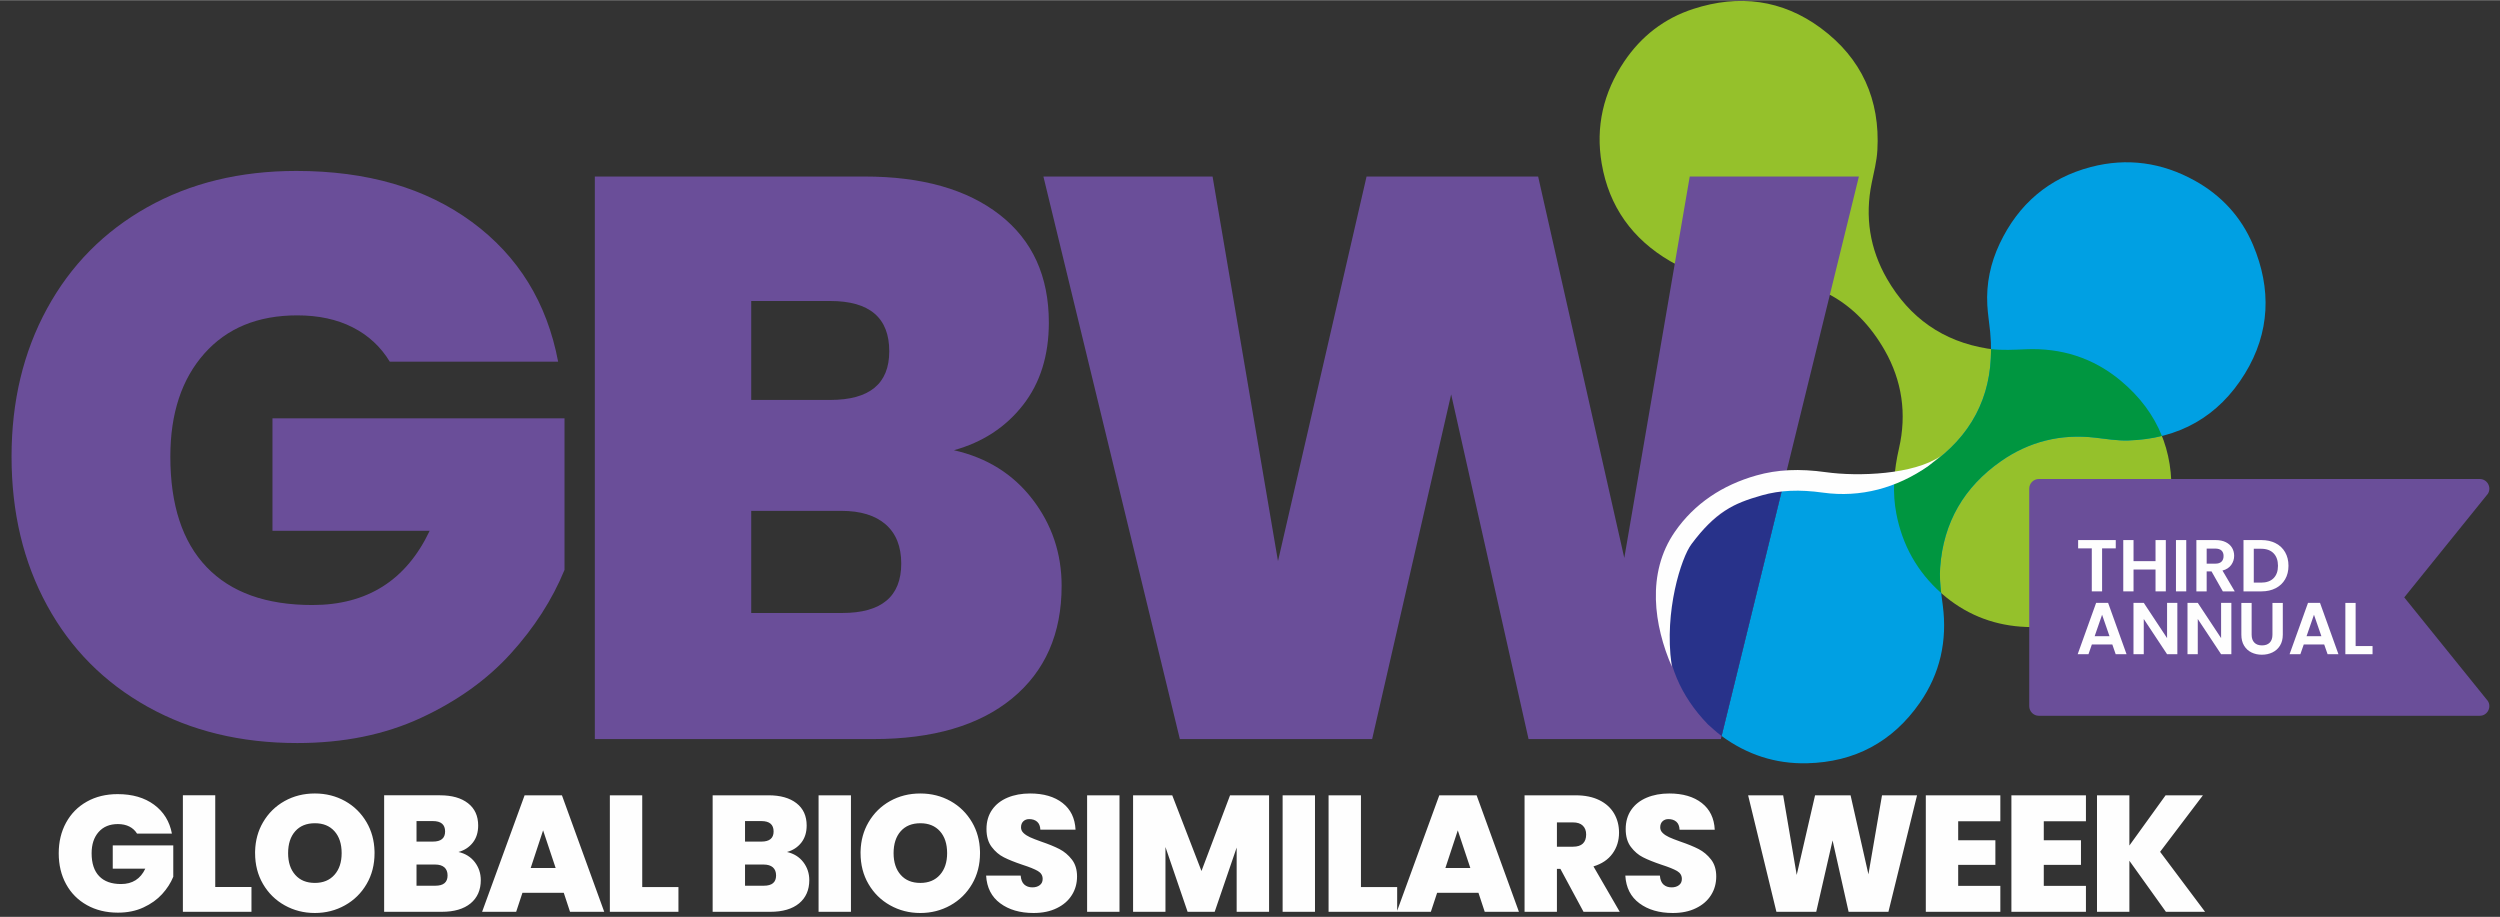 <?xml version="1.0" encoding="UTF-8"?>
<!DOCTYPE svg PUBLIC "-//W3C//DTD SVG 1.1//EN" "http://www.w3.org/Graphics/SVG/1.1/DTD/svg11.dtd">
<!-- Creator: CorelDRAW 2017 -->
<svg xmlns="http://www.w3.org/2000/svg" xml:space="preserve" width="1772px" height="650px" version="1.1" style="shape-rendering:geometricPrecision; text-rendering:geometricPrecision; image-rendering:optimizeQuality; fill-rule:evenodd; clip-rule:evenodd"
viewBox="0 0 1772 649.73"
 xmlns:xlink="http://www.w3.org/1999/xlink">
 <rect x="0" y="0" width="1772" height="649.73" fill="#333333" stroke="none"/>
 <defs>
  <style type="text/css">
   <![CDATA[
    .fil6 {fill:#FEFEFE;fill-rule:nonzero}
    .fil0 {fill:#FEFEFE;fill-rule:nonzero}
    .fil1 {fill:#95C12B;fill-rule:nonzero}
    .fil2 {fill:#6A4E99;fill-rule:nonzero}
    .fil3 {fill:#00A0E3;fill-rule:nonzero}
    .fil4 {fill:#009640;fill-rule:nonzero}
    .fil5 {fill:#28328A;fill-rule:nonzero}
    .fil7 {fill:#FEFEFE;fill-rule:nonzero}
   ]]>
  </style>
 </defs>
 <g id="Capa_x0020_1">
  <g id="_1482150977072">
   <path class="fil0" d="M609.96 604.59l0 -0.38 0 -0.38 0.01 -0.38 0 0 0.01 -0.37 0 0c0.22,-7.53 2.07,-14.3 5.59,-20.34 3.75,-6.44 8.83,-11.45 15.27,-15.07 6.44,-3.59 13.58,-5.38 21.38,-5.38l0.07 0 0.07 0c7.8,0 14.94,1.79 21.38,5.38 6.44,3.62 11.52,8.63 15.28,15.07 3.52,6.04 5.37,12.81 5.59,20.34l0 0 0.01 0.37 0 0 0 0.38 0.01 0.38 0 0.38c0,8.14 -1.86,15.41 -5.61,21.85 -3.76,6.44 -8.87,11.49 -15.34,15.11 -6.48,3.62 -13.58,5.45 -21.32,5.45l-0.07 -0.07 -0.07 0.07c-7.73,0 -14.84,-1.83 -21.31,-5.45 -6.48,-3.62 -11.59,-8.67 -15.34,-15.11 -3.76,-6.44 -5.61,-13.71 -5.61,-21.85zm61.36 0c0,-6.57 -1.7,-11.75 -5.08,-15.54 -3.39,-3.78 -8,-5.67 -13.88,-5.67 -5.95,0 -10.59,1.89 -13.95,5.67 -3.35,3.79 -5.04,8.97 -5.04,15.54 0,6.48 1.69,11.59 5.04,15.38 3.36,3.82 8,5.71 13.95,5.71 5.88,0 10.49,-1.93 13.88,-5.75 3.38,-3.81 5.08,-8.93 5.08,-15.34zm863.88 41.57l-25.9 -36.19 0 36.19 -22.95 0 0 -82.58 22.95 0 0 35.6 25.67 -35.6 26.46 0 -30.35 40.05 31.88 42.53 -27.76 0zm-86.57 -64.18l0 13.45 26.36 0 0 17.46 -26.36 0 0 14.88 29.88 0 0 18.39 -52.83 0 0 -82.58 52.83 0 0 18.4 -29.88 0zm-60.67 0l0 13.45 26.36 0 0 17.46 -26.36 0 0 14.88 29.88 0 0 18.39 -52.83 0 0 -82.58 52.83 0 0 18.4 -29.88 0zm-29.16 -18.4l-20.29 82.58 -28.22 0 -11.36 -50.6 -11.59 50.6 -28.22 0 -20.06 -82.58 24.84 0 9.6 56.45 13.01 -56.45 25.17 0 12.65 55.99 9.63 -55.99 24.84 0zm-206.77 56.92l24.5 0c0.23,2.89 1.06,5.01 2.56,6.34 1.49,1.33 3.38,1.99 5.74,1.99 2.13,0 3.89,-0.53 5.25,-1.59 1.36,-1.03 2.02,-2.49 2.02,-4.39 0,-2.42 -1.12,-4.28 -3.38,-5.61 -2.29,-1.32 -5.95,-2.82 -11.03,-4.45 -5.38,-1.82 -9.73,-3.55 -13.05,-5.24 -3.32,-1.66 -6.21,-4.12 -8.66,-7.37 -2.46,-3.22 -3.69,-7.47 -3.69,-12.69 0,-5.31 1.33,-9.86 3.99,-13.68 2.62,-3.78 6.31,-6.64 10.99,-8.6 4.68,-1.96 9.99,-2.92 15.93,-2.92 9.6,0 17.27,2.26 23.02,6.74 5.74,4.48 8.8,10.79 9.19,18.93l-24.93 0c-0.1,-2.49 -0.87,-4.39 -2.29,-5.65 -1.43,-1.23 -3.29,-1.86 -5.58,-1.86 -1.7,0 -3.09,0.5 -4.19,1.53 -1.09,1.03 -1.66,2.46 -1.66,4.32 0,1.56 0.6,2.92 1.83,4.05 1.19,1.13 2.69,2.09 4.48,2.92 1.8,0.83 4.45,1.86 7.97,3.12 5.25,1.79 9.56,3.55 12.98,5.31 3.39,1.76 6.31,4.22 8.77,7.38 2.46,3.15 3.68,7.17 3.68,12.01 0,4.92 -1.22,9.34 -3.68,13.22 -2.46,3.92 -6.01,7.01 -10.66,9.26 -4.65,2.3 -10.13,3.43 -16.47,3.43 -9.59,0 -17.5,-2.3 -23.64,-6.88 -6.18,-4.55 -9.5,-11.09 -9.99,-19.62zm-48.49 -20.49l11.36 0c3.12,0 5.48,-0.73 7.04,-2.23 1.56,-1.49 2.32,-3.61 2.32,-6.44 0,-2.65 -0.79,-4.74 -2.39,-6.27 -1.59,-1.53 -3.92,-2.29 -6.97,-2.29l-11.36 0 0 17.23zm18.86 46.15l-16.4 -30.44 -2.46 0 0 30.44 -22.94 0 0 -82.58 36.19 0c6.64,0 12.25,1.17 16.87,3.46 4.61,2.29 8.07,5.44 10.42,9.46 2.33,4.02 3.49,8.54 3.49,13.55 0,5.61 -1.53,10.56 -4.61,14.81 -3.09,4.28 -7.57,7.3 -13.52,9.1l18.63 32.2 -25.67 0zm-80.23 -31.04l-8.89 -26.7 -8.8 26.7 17.69 0zm5.75 17.56l-29.29 0 -4.45 13.48 -24.14 0 30.12 -82.58 26.46 0 29.99 82.58 -24.24 0 -4.45 -13.48zm-83.28 -4.08l25.67 0 0 17.56 -48.62 0 0 -82.58 22.95 0 0 65.02zm-32.58 -65.02l0 82.58 -22.94 0 0 -82.58 22.94 0zm-32.55 0l0 82.58 -22.97 0 0 -45.55 -15.58 45.55 -19.19 0 -15.7 -45.92 0 45.92 -22.95 0 0 -82.58 27.76 0 20.72 53.66 20.26 -53.66 27.65 0zm-106.02 0l0 82.58 -22.95 0 0 -82.58 22.95 0zm-94.54 56.92l24.5 0c0.24,2.89 1.07,5.01 2.56,6.34 1.5,1.33 3.39,1.99 5.75,1.99 2.12,0 3.88,-0.53 5.24,-1.59 1.36,-1.03 2.03,-2.49 2.03,-4.39 0,-2.42 -1.13,-4.28 -3.39,-5.61 -2.29,-1.32 -5.94,-2.82 -11.02,-4.45 -5.38,-1.82 -9.73,-3.55 -13.05,-5.24 -3.33,-1.66 -6.21,-4.12 -8.67,-7.37 -2.46,-3.22 -3.69,-7.47 -3.69,-12.69 0,-5.31 1.33,-9.86 3.99,-13.68 2.62,-3.78 6.31,-6.64 10.99,-8.6 4.68,-1.96 9.99,-2.92 15.94,-2.92 9.59,0 17.27,2.26 23.01,6.74 5.74,4.48 8.8,10.79 9.2,18.93l-24.94 0c-0.1,-2.49 -0.86,-4.39 -2.29,-5.65 -1.43,-1.23 -3.29,-1.86 -5.58,-1.86 -1.69,0 -3.09,0.5 -4.18,1.53 -1.1,1.03 -1.66,2.46 -1.66,4.32 0,1.56 0.59,2.92 1.82,4.05 1.2,1.13 2.69,2.09 4.49,2.92 1.79,0.83 4.44,1.86 7.96,3.12 5.25,1.79 9.57,3.55 12.99,5.31 3.39,1.76 6.31,4.22 8.76,7.38 2.46,3.15 3.69,7.17 3.69,12.01 0,4.92 -1.23,9.34 -3.69,13.22 -2.45,3.92 -6.01,7.01 -10.65,9.26 -4.65,2.3 -10.13,3.43 -16.48,3.43 -9.59,0 -17.49,-2.3 -23.64,-6.88 -6.17,-4.55 -9.49,-11.09 -9.99,-19.62zm-95.8 -56.92l0 82.58 -22.95 0 0 -82.58 22.95 0zm-53.07 56.82c0,-2.49 -0.76,-4.42 -2.26,-5.75 -1.53,-1.32 -3.68,-1.99 -6.51,-1.99l-13.24 0 0 15.01 13.34 0c5.78,0 8.67,-2.42 8.67,-7.27zm-22.01 -24.01l11.59 0c5.77,0 8.66,-2.39 8.66,-7.17 0,-4.92 -2.89,-7.37 -8.66,-7.37l-11.59 0 0 14.54zm45.55 27.3c0,7 -2.42,12.51 -7.24,16.5 -4.85,3.98 -11.65,5.97 -20.38,5.97l-40.88 0 0 -82.58 39.58 0c8.44,0 15.04,1.87 19.86,5.62 4.81,3.75 7.2,9.03 7.2,15.8 0,4.85 -1.26,8.9 -3.78,12.12 -2.56,3.26 -5.95,5.48 -10.16,6.64 4.84,1.1 8.7,3.49 11.55,7.18 2.83,3.71 4.25,7.97 4.25,12.75zm-118.41 4.91l25.66 0 0 17.56 -48.61 0 0 -82.58 22.95 0 0 65.02zm-61.37 -13.48l-8.9 -26.7 -8.8 26.7 17.7 0zm5.75 17.56l-29.29 0 -4.45 13.48 -24.14 0 30.12 -82.58 26.46 0 29.98 82.58 -24.24 0 -4.44 -13.48zm-82.36 -12.28c0,-2.49 -0.76,-4.42 -2.25,-5.75 -1.53,-1.32 -3.69,-1.99 -6.51,-1.99l-13.25 0 0 15.01 13.35 0c5.78,0 8.66,-2.42 8.66,-7.27zm-22.01 -24.01l11.59 0c5.78,0 8.67,-2.39 8.67,-7.17 0,-4.92 -2.89,-7.37 -8.67,-7.37l-11.59 0 0 14.54zm45.56 27.3c0,7 -2.43,12.51 -7.24,16.5 -4.85,3.98 -11.66,5.97 -20.39,5.97l-40.88 0 0 -82.58 39.58 0c8.44,0 15.05,1.87 19.86,5.62 4.82,3.75 7.21,9.03 7.21,15.8 0,4.85 -1.26,8.9 -3.79,12.12 -2.56,3.26 -5.94,5.48 -10.16,6.64 4.85,1.1 8.7,3.49 11.56,7.18 2.82,3.71 4.25,7.97 4.25,12.75zm-188.22 4.91l25.67 0 0 17.56 -48.61 0 0 -82.58 22.94 0 0 65.02zm-55.42 -37.85c-1.33,-2.16 -3.15,-3.86 -5.44,-5.02 -2.3,-1.16 -5.02,-1.76 -8.14,-1.76 -5.78,0 -10.33,1.86 -13.65,5.61 -3.32,3.76 -4.98,8.77 -4.98,15.11 0,7.11 1.8,12.52 5.35,16.21 3.55,3.71 8.7,5.58 15.5,5.58 8.04,0 13.79,-3.63 17.2,-10.9l-23.07 0 0 -16.5 42.9 0 0 22.25c-1.8,4.38 -4.42,8.46 -7.9,12.28 -3.49,3.82 -7.87,6.98 -13.19,9.43 -5.31,2.49 -11.35,3.72 -18.16,3.72 -8.27,0 -15.61,-1.79 -21.95,-5.34 -6.37,-3.56 -11.29,-8.5 -14.77,-14.88 -3.49,-6.34 -5.22,-13.65 -5.22,-21.85 0,-8.13 1.73,-15.37 5.22,-21.75 3.48,-6.34 8.36,-11.32 14.71,-14.87 6.31,-3.56 13.61,-5.32 21.88,-5.32 10.39,0 18.99,2.49 25.8,7.51 6.77,5.01 10.99,11.82 12.62,20.49l-24.71 0zm83.65 13.84l0 -0.38 0.01 -0.38 0 -0.38 0 0 0.01 -0.37 0 0c0.22,-7.53 2.07,-14.3 5.59,-20.34 3.75,-6.44 8.83,-11.45 15.28,-15.07 6.44,-3.59 13.58,-5.38 21.38,-5.38l0.07 0 0.06 0c7.81,0 14.95,1.79 21.39,5.38 6.44,3.62 11.52,8.63 15.27,15.07 3.52,6.04 5.37,12.81 5.59,20.34l0 0 0.01 0.37 0 0 0.01 0.38 0 0.38 0 0.38c0,8.14 -1.85,15.41 -5.61,21.85 -3.75,6.44 -8.86,11.49 -15.34,15.11 -6.47,3.62 -13.58,5.45 -21.32,5.45l-0.06 -0.07 -0.07 0.07c-7.74,0 -14.84,-1.83 -21.32,-5.45 -6.47,-3.62 -11.59,-8.67 -15.34,-15.11 -3.75,-6.44 -5.61,-13.71 -5.61,-21.85zm61.36 0c0,-6.57 -1.69,-11.75 -5.08,-15.54 -3.38,-3.78 -8,-5.67 -13.88,-5.67 -5.94,0 -10.59,1.89 -13.94,5.67 -3.36,3.79 -5.05,8.97 -5.05,15.54 0,6.48 1.69,11.59 5.05,15.38 3.35,3.82 8,5.71 13.94,5.71 5.88,0 10.5,-1.93 13.88,-5.75 3.39,-3.81 5.08,-8.93 5.08,-15.34z"/>
   <path class="fil1" d="M1505.2 420.68c-21.7,17.57 -45.78,25.39 -72.94,23.36 -21.1,-1.58 -39.8,-9.38 -55.7,-23.25 -17.34,-15.14 -28.12,-34.25 -32.45,-56.92 -2.98,-15.57 -1.63,-30.86 1.9,-46.23 5.61,-24.38 2.19,-47.89 -10.17,-69.54 -19.85,-34.71 -50.36,-51.39 -90.27,-50.97 -6.36,0.06 -12.74,0.57 -19.1,0.36 -15.29,-0.48 -29.59,-4.87 -42.73,-12.56 -26.66,-15.59 -43.25,-38.58 -48.45,-69.09 -4.46,-26.13 1.16,-50.41 15.98,-72.42 12.06,-17.92 28.42,-30.58 48.94,-37.23 32.26,-10.47 63,-6.66 90.38,13.59 28.87,21.32 42.17,50.75 40.08,86.67 -0.45,7.73 -2.43,15.4 -4,23.04 -4.95,24.07 -1.36,46.88 10.85,68.03 15.88,27.52 39.59,44.32 71.17,49.41 8.97,1.44 18.04,0.87 27.08,0.49 25.22,-1.07 47.89,6.05 67.29,22.19 25.98,21.63 37.94,49.67 35.8,83.43 -1.43,22.57 -10.01,42.34 -25.07,59.22 -2.82,3.16 -6.06,5.95 -8.59,8.42z"/>
   <path class="fil2" d="M276.27 256.2c-6.41,-10.55 -15.18,-18.67 -26.3,-24.32 -11.12,-5.66 -24.23,-8.48 -39.3,-8.48 -27.92,0 -49.88,9.05 -65.89,27.14 -16.03,18.11 -24.04,42.42 -24.04,72.96 0,34.32 8.57,60.43 25.73,78.33 17.15,17.92 42.13,26.88 74.94,26.88 38.83,0 66.54,-17.54 83.14,-52.61l-111.42 0 0 -79.74 207 0 0 107.45c-8.68,21.12 -21.4,40.92 -38.17,59.39 -16.79,18.48 -38,33.65 -63.64,45.53 -25.64,11.88 -54.86,17.81 -87.65,17.81 -39.98,0 -75.33,-8.57 -106.05,-25.73 -30.74,-17.15 -54.5,-41.09 -71.26,-71.83 -16.79,-30.73 -25.17,-65.88 -25.17,-105.48 0,-39.21 8.38,-74.17 25.17,-104.91 16.76,-30.73 40.43,-54.66 70.98,-71.82 30.54,-17.16 65.79,-25.74 105.76,-25.74 50.14,0 91.62,12.07 124.43,36.19 32.8,24.14 53.15,57.13 61.07,98.98l-119.33 0z"/>
   <path class="fil2" d="M638.8 399.29c0,-12.06 -3.69,-21.3 -11.03,-27.71 -7.36,-6.41 -17.82,-9.62 -31.39,-9.62l-63.91 0 0 72.39 64.47 0c27.91,0 41.86,-11.68 41.86,-35.06zm-106.33 -115.95l55.99 0c27.9,0 41.85,-11.49 41.85,-34.49 0,-23.76 -13.95,-35.64 -41.85,-35.64l-55.99 0 0 70.13zm199.36 70.42c13.77,17.91 20.65,38.37 20.65,61.37 0,33.93 -11.69,60.51 -35.06,79.75 -23.39,19.22 -56.2,28.84 -98.42,28.84l-197.38 0 0 -398.74 191.16 0c40.73,0 72.68,9.06 95.87,27.16 23.18,18.1 34.77,43.54 34.77,76.35 0,23.38 -6.13,42.89 -18.37,58.53 -12.26,15.66 -28.56,26.31 -48.92,31.96 23.37,5.29 41.94,16.88 55.7,34.78z"/>
   <polygon class="fil2" points="1317.58,124.99 1219.74,523.72 1083.44,523.72 1028.58,279.39 972.58,523.72 836.28,523.72 739.57,124.99 859.47,124.99 905.84,397.59 968.62,124.99 1090.23,124.99 1151.3,395.33 1197.68,124.99 "/>
   <path class="fil3" d="M1263.47 345.51c11.83,-1.91 23.74,-1.52 35.83,0.17 24.78,3.46 47.9,-1.98 68.39,-16.18 32.86,-22.79 46.82,-54.62 42.94,-94.35 -0.61,-6.33 -1.67,-12.64 -2.02,-18.99 -0.85,-15.28 2.28,-29.9 8.8,-43.67 13.22,-27.9 34.69,-46.43 64.63,-54.26 25.64,-6.71 50.32,-3.22 73.53,9.63 18.9,10.46 32.94,25.67 41.35,45.53 13.22,31.23 12.09,62.18 -5.69,91.23 -18.74,30.59 -46.9,46.4 -82.88,47.44 -7.74,0.21 -15.55,-1.09 -23.3,-1.98 -24.39,-2.84 -46.81,2.72 -66.82,16.71 -26.04,18.21 -40.72,43.29 -43.04,75.19 -0.67,9.06 0.69,18.05 1.86,27.02 3.26,25.03 -1.87,48.24 -16.27,68.96 -19.29,27.76 -46.19,42.12 -80.01,42.91 -22.32,0.53 -42.53,-6.13 -60.5,-19.33l43.2 -176.03z"/>
   <path class="fil4" d="M1342.56 342.11c8.74,-2.86 17.13,-7.07 25.13,-12.61 29.44,-20.42 43.71,-48.1 43.57,-82.21 8.13,0.97 16.33,0.47 24.51,0.13 25.22,-1.07 47.89,6.05 67.29,22.19 13.64,11.35 23.42,24.48 29.31,39.28 -7.56,1.87 -15.57,2.92 -24.02,3.17 -7.74,0.21 -15.55,-1.09 -23.3,-1.98 -24.39,-2.84 -46.81,2.72 -66.82,16.71 -26.04,18.21 -40.72,43.29 -43.04,75.19 -0.45,6.11 0.02,12.19 0.73,18.25 -16.96,-15.05 -27.53,-33.97 -31.81,-56.36 -1.4,-7.3 -1.84,-14.54 -1.55,-21.76z"/>
   <path class="fil5" d="M1210.47 513.21c-19.38,-20.09 -29.28,-43.4 -29.61,-70.62 -0.25,-21.18 5.89,-40.49 18.34,-57.52 13.57,-18.58 31.66,-30.98 53.88,-37.27 3.46,-0.98 6.92,-1.73 10.39,-2.29l-43.2 176.03c-0.22,-0.17 -0.45,-0.34 -0.67,-0.5 -3.39,-2.54 -6.45,-5.51 -9.13,-7.83z"/>
   <path class="fil6" d="M1185.04 472.47c-12.72,-29.17 -18.2,-66.31 2.06,-95.61 13.92,-20.14 33.89,-33.23 57.81,-40 14.84,-4.2 30.49,-4.94 49.22,-2.32 23.05,3.23 62.43,1.73 81.35,-11.39l-8.97 7.23c-22.05,15.31 -47.61,22.4 -74.41,18.66 -16.65,-2.33 -30.39,-1.72 -43.21,1.9 -20.69,5.86 -32.94,11.85 -49.96,34.55 -7.26,9.69 -19.42,47.72 -14.15,85.23l0.26 1.75z"/>
   <path class="fil2" d="M1445.16 339.38l312.43 0c6.09,0 9.15,7.34 4.86,11.66l-58.32 72.26 58.32 72.26c4.29,4.32 1.23,11.66 -4.86,11.66l-312.43 0c-3.78,0 -6.84,-3.06 -6.84,-6.84l0 -154.16c0,-3.78 3.06,-6.84 6.84,-6.84z"/>
   <polygon class="fil6" points="1499.65,382.67 1499.65,388.55 1489.96,388.55 1489.96,419.03 1482.66,419.03 1482.66,388.55 1472.98,388.55 1472.98,382.67 "/>
   <polygon class="fil6" points="1535.13,382.67 1535.13,419.03 1527.84,419.03 1527.84,403.55 1512.25,403.55 1512.25,419.03 1504.97,419.03 1504.97,382.67 1512.25,382.67 1512.25,397.61 1527.84,397.61 1527.84,382.67 "/>
   <polygon class="fil6" points="1549.61,419.03 1542.32,419.03 1542.32,382.67 1549.61,382.67 "/>
   <path class="fil6" d="M1564.09 399.39l6.1 0c1.98,0 3.45,-0.48 4.42,-1.43 0.97,-0.96 1.46,-2.29 1.46,-3.99 0,-1.67 -0.49,-2.97 -1.46,-3.88 -0.97,-0.92 -2.44,-1.39 -4.42,-1.39l-6.1 0 0 10.69zm11.45 19.64l-8.02 -14.17 -3.43 0 0 14.17 -7.29 0 0 -36.36 13.65 0c2.81,0 5.2,0.49 7.18,1.48 1.98,0.99 3.47,2.32 4.46,4.01 0.99,1.68 1.48,3.57 1.48,5.65 0,2.4 -0.7,4.56 -2.09,6.49 -1.39,1.93 -3.45,3.26 -6.19,3.98l8.7 14.75 -8.45 0z"/>
   <path class="fil6" d="M1611.5 409.7c2.08,-2.08 3.13,-5.02 3.13,-8.8 0,-3.78 -1.05,-6.75 -3.13,-8.88 -2.09,-2.14 -5.04,-3.2 -8.86,-3.2l-5.16 0 0 24.01 5.16 0c3.82,0 6.77,-1.04 8.86,-3.13zm1.48 -24.79c2.91,1.49 5.14,3.61 6.72,6.37 1.58,2.77 2.37,5.97 2.37,9.62 0,3.65 -0.79,6.83 -2.37,9.56 -1.58,2.73 -3.81,4.84 -6.72,6.33 -2.9,1.5 -6.26,2.24 -10.08,2.24l-12.71 0 0 -36.36 12.71 0c3.82,0 7.18,0.74 10.08,2.24z"/>
   <path class="fil6" d="M1495.22 450.81l-5.26 -15.22 -5.27 15.22 10.53 0zm1.98 5.83l-14.48 0 -2.41 6.93 -7.65 0 13.08 -36.41 8.49 0 13.07 36.41 -7.7 0 -2.4 -6.93z"/>
   <polygon class="fil6" points="1543.3,463.57 1536.02,463.57 1519.5,438.61 1519.5,463.57 1512.21,463.57 1512.21,427.16 1519.5,427.16 1536.02,452.16 1536.02,427.16 1543.3,427.16 "/>
   <polygon class="fil6" points="1581.59,463.57 1574.31,463.57 1557.78,438.61 1557.78,463.57 1550.5,463.57 1550.5,427.16 1557.78,427.16 1574.31,452.16 1574.31,427.16 1581.59,427.16 "/>
   <path class="fil6" d="M1595.96 427.21l0 22.5c0,2.47 0.65,4.36 1.94,5.65 1.27,1.31 3.09,1.96 5.41,1.96 2.36,0 4.18,-0.65 5.47,-1.96 1.29,-1.29 1.93,-3.18 1.93,-5.65l0 -22.5 7.34 0 0 22.45c0,3.09 -0.67,5.7 -2,7.84 -1.34,2.14 -3.12,3.74 -5.37,4.81 -2.25,1.08 -4.73,1.62 -7.48,1.62 -2.7,0 -5.16,-0.54 -7.37,-1.62 -2.2,-1.07 -3.94,-2.67 -5.23,-4.81 -1.29,-2.14 -1.93,-4.75 -1.93,-7.84l0 -22.45 7.29 0z"/>
   <path class="fil6" d="M1645.4 450.81l-5.25 -15.22 -5.27 15.22 10.52 0zm1.98 5.83l-14.47 0 -2.41 6.93 -7.65 0 13.07 -36.41 8.5 0 13.07 36.41 -7.7 0 -2.41 -6.93z"/>
   <polygon class="fil6" points="1669.67,457.79 1681.66,457.79 1681.66,463.57 1662.39,463.57 1662.39,427.21 1669.67,427.21 "/>
  </g>
 </g>
 <g id="Capa_x0020_1_0">
  <path class="fil7" d="M-2613.25 3887.16l0.03 -4.82 0.04 -4.81 0.09 -4.78 0 0 0.12 -4.78 0 0c2.75,-95.3 26.23,-181.04 70.8,-257.52 47.51,-81.58 111.83,-145.06 193.44,-190.92 81.58,-45.41 172.01,-68.13 270.81,-68.13l0.84 0.03 0.87 -0.03c98.81,0 189.23,22.72 270.81,68.13 81.61,45.86 145.93,109.34 193.44,190.92 44.57,76.48 68.05,162.22 70.8,257.52l0 0 0.12 4.78 0 0 0.1 4.78 0.03 4.81 0.03 4.82c0,103.02 -23.54,195.13 -71.08,276.71 -47.51,81.58 -112.27,145.53 -194.26,191.35 -82.04,45.85 -172,68.98 -269.99,68.98l-0.87 -0.84 -0.85 0.84c-97.98,0 -187.97,-23.13 -269.99,-68.98 -81.98,-45.82 -146.74,-109.77 -194.25,-191.35 -47.54,-81.58 -71.08,-173.69 -71.08,-276.71l0 0zm777.16 0c0,-83.27 -21.45,-148.88 -64.36,-196.79 -42.88,-47.95 -101.33,-71.92 -175.75,-71.92 -75.3,0 -134.15,23.97 -176.66,71.92 -42.45,47.91 -63.89,113.52 -63.89,196.79 0,82.01 21.44,146.74 63.89,194.72 42.5,48.36 101.36,72.33 176.66,72.33 74.42,0 132.87,-24.38 175.75,-72.73 42.91,-48.39 64.36,-113.15 64.36,-194.32zm10940.92 526.51l-328.01 -458.37 0 458.37 -290.58 0 0 -1045.86 290.58 0 0 450.8 325.07 -450.8 335.19 0 -384.39 507.16 403.7 538.7 -351.56 0zm-1096.38 -812.88l0 170.28 333.91 0 0 221.23 -333.91 0 0 188.38 378.49 0 0 232.98 -669.07 0 0 -1045.86 669.07 0 0 232.99 -378.49 0 0 0zm-768.36 0l0 170.28 333.87 0 0 221.23 -333.87 0 0 188.38 378.48 0 0 232.98 -669.1 0 0 -1045.86 669.1 0 0 232.99 -378.48 0 0 0zm-369.29 -232.98l-256.96 1045.86 -357.45 0 -143.84 -640.88 -146.74 640.88 -357.48 0 -253.99 -1045.86 314.53 0 121.56 714.89 164.84 -714.89 318.78 0 160.22 709.04 121.93 -709.04 314.59 0 0.01 0zm-2618.8 720.79l310.37 0c2.94,36.6 13.44,63.51 32.35,80.33 18.95,16.82 42.89,25.23 72.77,25.23 26.91,0 49.19,-6.76 66.45,-20.17 17.25,-13.06 25.66,-31.56 25.66,-55.54 0,-30.69 -14.32,-54.23 -42.92,-71.07 -29,-16.82 -75.26,-35.76 -139.62,-56.36 -68.1,-23.13 -123.21,-45.01 -165.25,-66.45 -42.07,-21 -78.64,-52.13 -109.77,-93.33 -31.1,-40.79 -46.7,-94.64 -46.7,-160.66 0,-67.29 16.85,-124.86 50.48,-173.25 33.23,-47.95 79.92,-84.11 139.19,-108.93 59.32,-24.81 126.58,-37 201.85,-37 121.55,0 218.73,28.6 291.46,85.36 72.74,56.76 111.43,136.68 116.49,239.73l-315.84 0c-1.25,-31.57 -10.94,-55.54 -29,-71.51 -18.1,-15.54 -41.67,-23.57 -70.67,-23.57 -21.45,0 -39.11,6.34 -52.98,19.38 -13.88,13.03 -21.01,31.1 -21.01,54.67 0,19.75 7.57,37 23.13,51.29 15.13,14.31 34.04,26.5 56.76,37 22.73,10.54 56.36,23.57 100.93,39.51 66.45,22.72 121.12,45.01 164.41,67.33 42.91,22.28 79.92,53.38 111.05,93.36 31.1,39.94 46.66,90.83 46.66,152.22 0,62.23 -15.56,118.14 -46.66,167.37 -31.13,49.64 -76.14,88.74 -135,117.31 -58.88,29.03 -128.27,43.35 -208.6,43.35 -121.52,0 -221.61,-29.04 -299.43,-87.08 -78.21,-57.57 -120.25,-140.47 -126.56,-248.52l0 0zm-614.02 -259.49l143.8 0c39.51,0 69.36,-9.25 89.15,-28.16 19.75,-18.91 29.44,-45.82 29.44,-81.58 0,-33.63 -10.06,-60.13 -30.29,-79.48 -20.16,-19.38 -49.63,-29.01 -88.3,-29.01l-143.8 0 0 218.23zm238.85 584.56l-207.76 -385.61 -31.09 0 0 385.61 -290.62 0 0 -1045.86 458.4 0c84.11,0 155.15,14.72 213.6,43.72 58.48,29.01 102.21,68.95 132.06,119.87 29.44,50.88 44.16,108.05 44.16,171.56 0,71.08 -19.34,133.72 -58.45,187.57 -39.13,54.26 -95.89,92.52 -171.15,115.21l235.92 407.93 -325.07 0 0 0zm-1016.07 -393.21l-112.71 -338.12 -111.43 338.12 224.14 0zm72.77 222.49l-370.92 0 -56.35 170.72 -305.75 0 381.45 -1045.86 335.16 0 379.73 1045.86 -306.97 0 -56.35 -170.72 0 0zm-1054.77 -51.73l325.06 0 0 222.45 -615.65 0 0 -1045.86 290.59 0 0 823.41zm-412.58 -823.41l0 1045.86 -290.62 0 0 -1045.86 290.62 0zm-412.21 0l0 1045.86 -290.99 0 0 -576.99 -197.23 576.99 -243.05 0 -198.94 -581.62 0 581.62 -290.59 0 0 -1045.86 351.57 0 262.39 679.57 256.55 -679.57 350.29 0 0 0zm-1342.79 0l0 1045.86 -290.59 0 0 -1045.86 290.59 0zm-1197.36 720.79l310.37 0c2.94,36.6 13.47,63.51 32.38,80.33 18.94,16.82 42.89,25.23 72.77,25.23 26.91,0 49.16,-6.76 66.45,-20.17 17.22,-13.06 25.63,-31.56 25.63,-55.54 0,-30.69 -14.29,-54.23 -42.92,-71.07 -29,-16.82 -75.23,-35.76 -139.59,-56.36 -68.11,-23.13 -123.21,-45.01 -165.28,-66.45 -42.04,-21 -78.61,-52.13 -109.74,-93.33 -31.13,-40.79 -46.7,-94.64 -46.7,-160.66 0,-67.29 16.85,-124.86 50.48,-173.25 33.2,-47.95 79.89,-84.11 139.18,-108.93 59.3,-24.81 126.59,-37 201.86,-37 121.55,0 218.7,28.6 291.43,85.36 72.73,56.76 111.46,136.68 116.52,239.73l-315.84 0c-1.25,-31.57 -10.94,-55.54 -29.01,-71.51 -18.09,-15.54 -41.66,-23.57 -70.67,-23.57 -21.44,0 -39.1,6.34 -52.97,19.38 -13.88,13.03 -21.04,31.1 -21.04,54.67 0,19.75 7.56,37 23.13,51.29 15.13,14.31 34.07,26.5 56.79,37 22.7,10.54 56.36,23.57 100.93,39.51 66.45,22.72 121.09,45.01 164.41,67.33 42.91,22.28 79.92,53.38 111.02,93.36 31.13,39.94 46.66,90.83 46.66,152.22 0,62.23 -15.53,118.14 -46.66,167.37 -31.1,49.64 -76.11,88.74 -134.97,117.31 -58.88,29.03 -128.27,43.35 -208.6,43.35 -121.52,0 -221.61,-29.04 -299.43,-87.08 -78.21,-57.57 -120.25,-140.47 -126.59,-248.52l0 0zm-1213.33 -720.79l0 1045.86 -290.59 0 0 -1045.86 290.59 0zm-672.07 719.51c0,-31.54 -9.66,-55.92 -28.57,-72.73 -19.38,-16.82 -46.67,-25.23 -82.42,-25.23l-167.82 0 0 190.07 169.04 0c73.2,0 109.77,-30.69 109.77,-92.11l0 0zm-278.81 -304.06l146.78 0c73.17,0 109.77,-30.25 109.77,-90.8 0,-62.26 -36.6,-93.39 -109.77,-93.39l-146.78 0 0 184.19zm576.99 345.73c0,88.73 -30.69,158.53 -91.71,208.97 -61.38,50.48 -147.59,75.71 -258.2,75.71l-517.67 0 0 -1045.86 501.29 0c106.83,0 190.51,23.56 251.49,71.07 60.98,47.51 91.23,114.4 91.23,200.17 0,61.38 -15.97,112.71 -47.91,153.46 -32.41,41.23 -75.3,69.42 -128.71,84.14 61.41,13.88 110.17,44.14 146.37,90.83 35.72,47.11 53.82,100.96 53.82,161.5l0 0.01zm-1499.73 62.23l325.09 0 0 222.45 -615.68 0 0 -1045.86 290.59 0 0 823.41zm-777.21 -170.76l-112.68 -338.12 -111.46 338.12 224.14 0 0 0zm72.79 222.49l-370.95 0 -56.32 170.72 -305.75 0 381.45 -1045.86 335.13 0 379.76 1045.86 -307 0 -56.32 -170.72zm-1043.02 -155.63c0,-31.54 -9.62,-55.92 -28.56,-72.73 -19.35,-16.82 -46.67,-25.23 -82.43,-25.23l-167.81 0 0 190.07 169.06 0c73.17,0 109.74,-30.69 109.74,-92.11l0 0zm-278.8 -304.06l146.78 0c73.17,0 109.77,-30.25 109.77,-90.8 0,-62.26 -36.6,-93.39 -109.77,-93.39l-146.78 0 0 184.19zm576.99 345.73c0,88.73 -30.7,158.53 -91.71,208.97 -61.38,50.48 -147.59,75.71 -258.17,75.71l-517.7 0 0 -1045.86 501.29 0c106.83,0 190.5,23.56 251.49,71.07 60.98,47.51 91.26,114.4 91.26,200.17 0,61.38 -15.97,112.71 -47.94,153.46 -32.39,41.23 -75.3,69.42 -128.72,84.14 61.42,13.88 110.21,44.14 146.38,90.83 35.75,47.11 53.82,100.96 53.82,161.5l0 0.01zm-2383.69 62.23l325.07 0 0 222.45 -615.65 0 0 -1045.86 290.58 0 0 823.41zm-701.92 -479.41c-16.81,-27.35 -39.94,-48.79 -68.98,-63.51 -29,-14.69 -63.51,-22.29 -103.02,-22.29 -73.17,0 -130.77,23.54 -172.81,71.08 -42.07,47.51 -63.11,111.02 -63.11,191.35 0,89.98 22.72,158.53 67.73,205.19 44.98,47.11 110.18,70.67 196.38,70.67 101.77,0 174.51,-45.85 217.83,-137.96l-292.28 0 0 -208.98 543.33 0 0 281.78c-22.73,55.48 -55.92,107.2 -100.09,155.56 -44.16,48.38 -99.64,88.33 -166.93,119.43 -67.3,31.57 -143.81,47.1 -230.05,47.1 -104.71,0 -197.66,-22.72 -277.96,-67.7 -80.76,-44.98 -143,-107.65 -187.16,-188.38 -44.17,-80.33 -66.01,-172.85 -66.01,-276.71 0,-103.05 21.84,-194.73 66.01,-275.46 44.16,-80.36 105.99,-143.41 186.32,-188.41 79.92,-45.01 172.4,-67.3 277.14,-67.3 131.62,0 240.52,31.54 326.72,95.05 85.8,63.51 139.22,149.72 159.82,259.49l-312.88 0 0 0zm1059.43 175.35l0 -4.82 0.06 -4.81 0.1 -4.78 0 0 0.09 -4.78 0.03 0c2.75,-95.3 26.19,-181.04 70.76,-257.52 47.54,-81.58 111.87,-145.06 193.48,-190.92 81.55,-45.41 172,-68.13 270.8,-68.13l0.85 0.03 0.84 -0.03c98.8,0 189.25,22.72 270.8,68.13 81.61,45.86 145.94,109.34 193.48,190.92 44.54,76.48 68.01,162.22 70.76,257.52l0.03 0 0.1 4.78 0 0 0.09 4.78 0.06 4.81 0 4.82c0,103.02 -23.5,195.13 -71.04,276.71 -47.54,81.58 -112.28,145.53 -194.29,191.35 -82.02,45.85 -172,68.98 -269.99,68.98l-0.85 -0.84 -0.84 0.84c-97.99,0 -187.97,-23.13 -269.99,-68.98 -82.02,-45.82 -146.75,-109.77 -194.29,-191.35 -47.54,-81.58 -71.04,-173.69 -71.04,-276.71l0 0zm777.12 0c0,-83.27 -21.44,-148.88 -64.32,-196.79 -42.89,-47.95 -101.37,-71.92 -175.79,-71.92 -75.26,0 -134.12,23.97 -176.63,71.92 -42.47,47.91 -63.91,113.52 -63.91,196.79 0,82.01 21.44,146.74 63.91,194.72 42.51,48.36 101.37,72.33 176.63,72.33 74.42,0 132.9,-24.38 175.79,-72.73 42.88,-48.39 64.32,-113.15 64.32,-194.32z"/>
 </g>
</svg>
